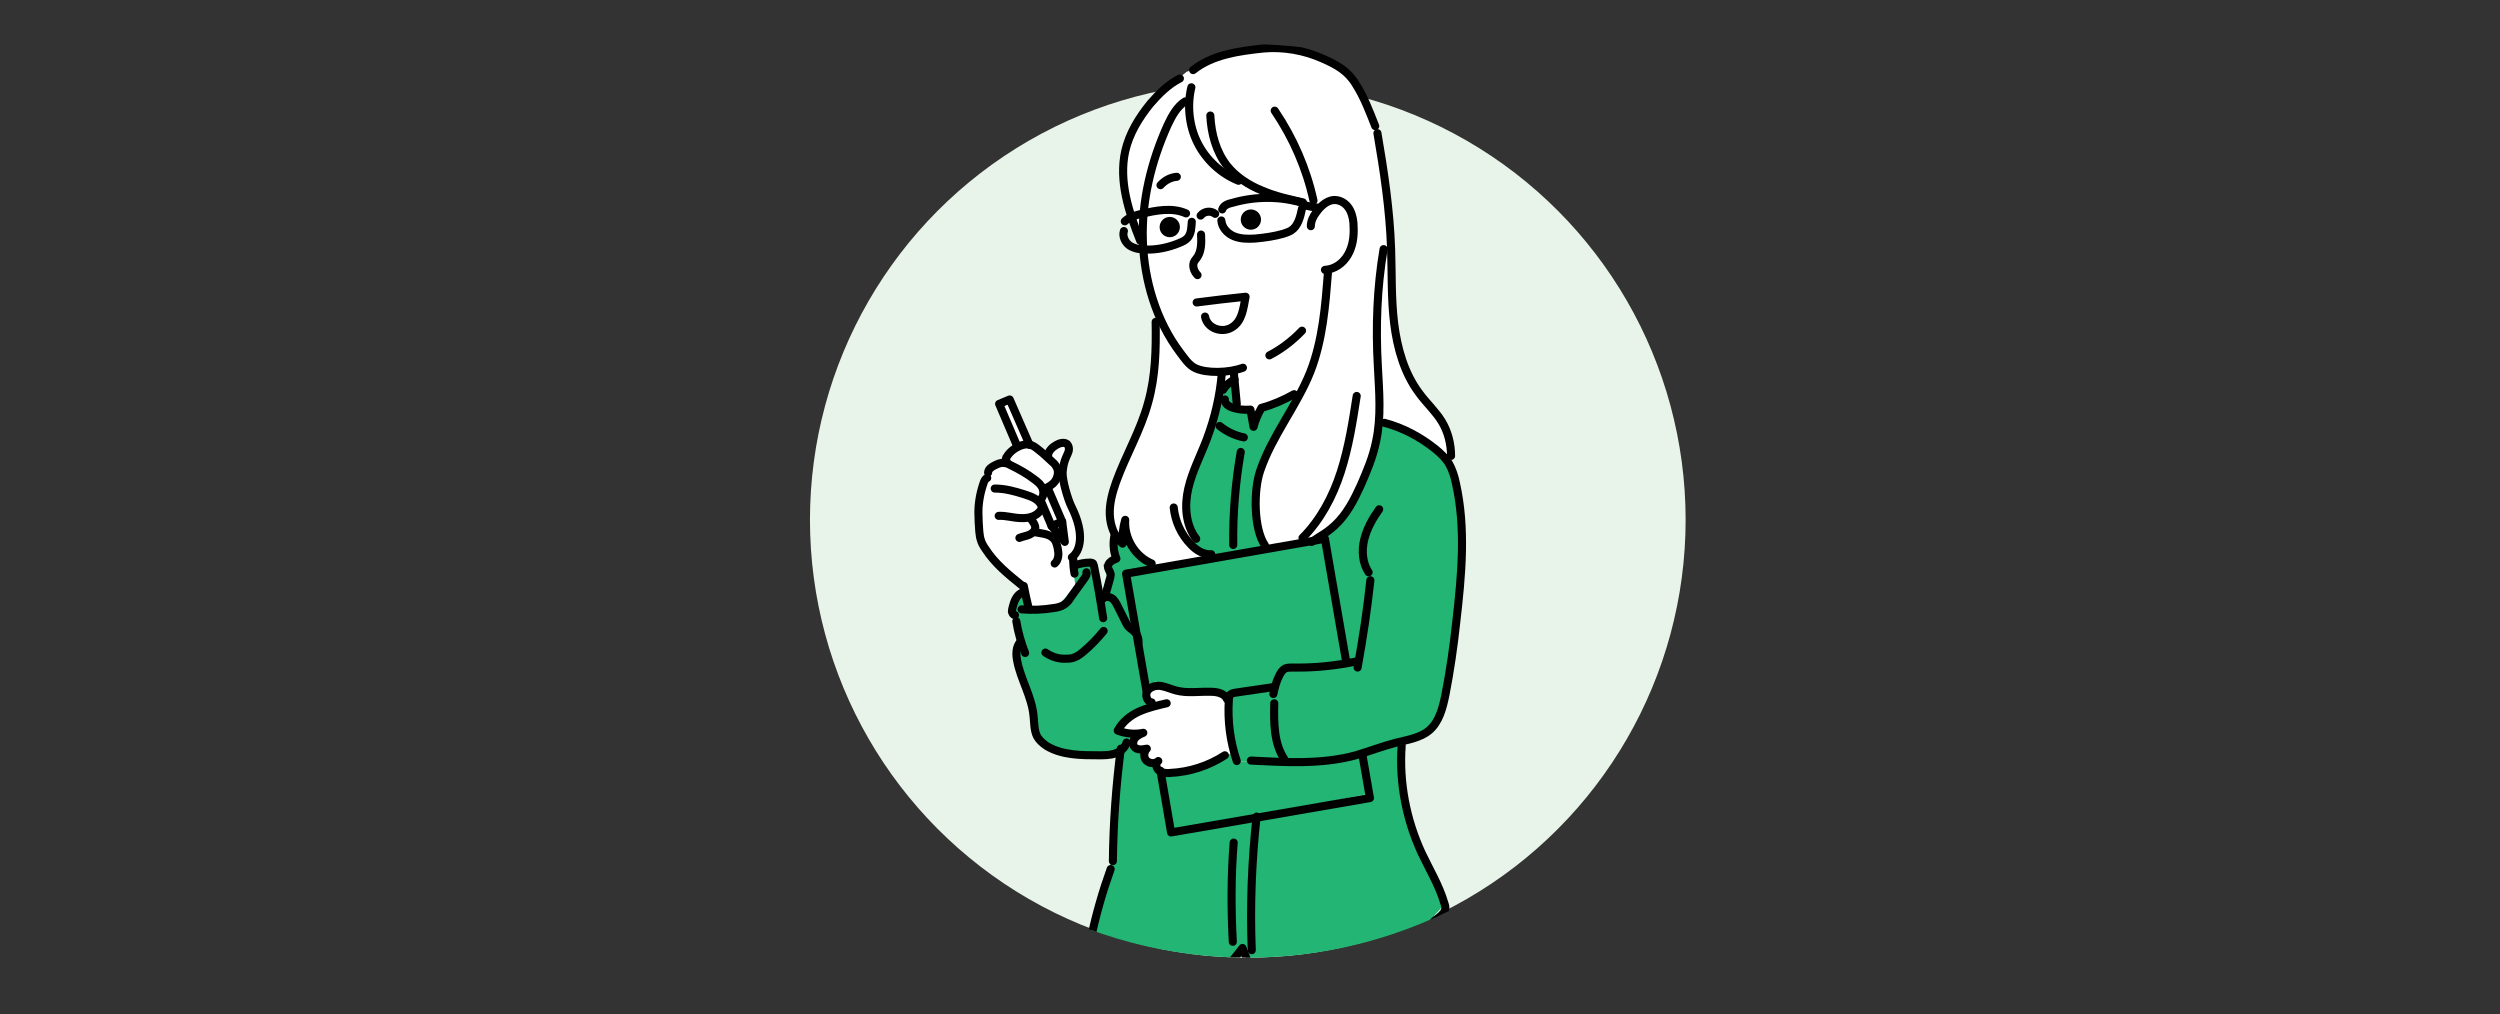 <?xml version="1.0" encoding="utf-8"?>
<!-- Generator: Adobe Illustrator 24.1.0, SVG Export Plug-In . SVG Version: 6.00 Build 0)  -->
<svg version="1.1" id="レイヤー_1" xmlns="http://www.w3.org/2000/svg" xmlns:xlink="http://www.w3.org/1999/xlink" x="0px"
	 y="0px" viewBox="0 0 567 230" style="enable-background:new 0 0 567 230;" xml:space="preserve">
<rect x="0" y="0" width="567" height="230" fill="#333333" stroke="none"/>
<style type="text/css">
	.st0{fill:#E8F4E9;}
	.st1{clip-path:url(#SVGID_2_);}
	.st2{fill:#FFFFFF;}
	.st3{fill:#22B573;}
	.st4{fill:none;stroke:#000000;stroke-width:1.831;stroke-linecap:round;stroke-linejoin:round;stroke-miterlimit:10;}
</style>
<circle class="st0" cx="283" cy="117.9" r="99.3"/>
<g>
	<defs>
		<circle id="SVGID_1_" cx="283" cy="113.6" r="103.6"/>
	</defs>
	<clipPath id="SVGID_2_">
		<use xlink:href="#SVGID_1_"  style="overflow:visible;"/>
	</clipPath>
	<g class="st1">
		<path class="st2" d="M287.1,11l-8.4,1.5l-9.6,3.8l-5,4.1c0,0-5.2,4.5-6.6,8.3s-2.7,9.3-2.7,9.3l1.3,9.6l1.3,3.9l1.2,5
			c0,0,1.1,5.7,2.2,9.3s1.8,7.2,1.8,7.2l-0.4,10.6l-2.3,9.5l-3.9,9.4l-4.1,9.1c0,0-0.4,3.1-0.2,5c0.2,1.9,1.3,2.6,1.6,4.1
			c0.3,1.4,1,1.3,1,1.3l1.2-1.3l2.9,4.2l3.9,4l13.4-2c0,0-3.4-0.8-4.2-2.6c-0.8-1.8-2.4-9.3-2.4-9.3l1.6-8.1l4.5-11.8
			c0,0,1.3-6.1,1.4-6.6c0.1-0.5,3.4-2.3,3.4-2.3s0.1,6.4,0.4,6.6c0.3,0.1,3.4,0.9,3.4,0.9l0.4,2.3l2-3.3l9.2-3.9l-7.2,12.9l-3,7.7
			l-0.3,7.6c0,0,1.5,5.9,2.1,6.8s11-0.9,11-0.9s7.2-4.7,10-11.3c2.8-6.6,4.3-12.1,4.3-12.1l0.6-4.6l10.5,4.6c0,0,4.8,5.1,4.7,5
			s1.6-3.8,1.1-5c-0.4-1.2-7.6-10.8-7.6-10.8s-4.2-6-4.5-11.5c-0.3-5.5-1.4-20.1-1.4-20.1l-1.8-20.5l-1.9-10.2l-6.6-10.5L293,11
			H287.1z"/>
		<path class="st2" d="M226.9,91.9c0.4-0.6,4.5,9.3,4.5,9.3l-3,2.4c0,0-1.5,2.3-2.9,3c-1.4,0.7-2.8,4.3-2.8,4.3s-0.4,5-0.8,7.5
			c-0.4,2.4,1,5.3,1,5.3l2.9,3.9l5.3,4.9c0,0,2.7,5.9,2.9,5.9c0.2,0,3.7,0.5,4.9-0.4c1.2-1,5.1-4.7,5.1-4.7l-1-6.7
			c0,0,2-0.7,1.8-3.6s-2.7-9.8-2.7-9.8l-1.2-5.9l0.8-3.4c0,0,1.6-2.8,0.1-3s-3.4,0.5-3.4,0.5l-1.2,2.5l-4.3-3.6l-3.6-9.4L226.9,91.9
			z"/>
		<path class="st2" d="M252.8,215.9c0,0,0,21.8,0.9,29c0.8,7.1,4.1,27.4,4.1,27.4l0,4.3l1.3,23c0,0-0.1,5.2,1.4,12.8
			c1.5,7.6,4.1,30.1,4.1,30.1l2.6,20.1l-0.8,5.8l-5.5,6.1c0,0,2.6,2.1,6.3,2.7c3.7,0.5,15.9-1.8,15.9-1.8l4-0.9l1-3.6l5.5,5.2
			c0,0,4.5,3.4,7,3.7c2.4,0.3,8.3-0.2,9.8-1.4c1.6-1.1,2.5-2.5,2.5-2.5s-8-7.9-7.6-7.6c0.4,0.3,4.3-2.4,4.3-2.4l-0.9-4.1l2.9-53
			l1.4-9.9l-1.6-9.7l5.2-42l3.3-34.5l-16.5,6.5c0,0-15.9,1.7-16.2,1.6c-0.4-0.1-2.9,0.3-3.1-0.2c-0.2-0.5-2.2-6.2-2.2-6.2l-4.8,5.8
			l-11.2-2L252.8,215.9z"/>
		<g>
			<path class="st3" d="M325.5,164.2c1.5-3.1,4.5-20.8,4.5-20.8l1.5-18.7c0,0-1.3-15.1-1.7-16.4c-0.4-1.3-1.9-4.2-1.9-4.2
				s-4.9-5-7.9-6.3c-3-1.3-7.3-3.3-7.3-3.3s-1.8,11.3-3.7,15.3c-1.9,4.1-6.9,10-6.9,10l-4.3,2.7l-10.1,2.1c0,0-3.3-6-3-10.8
				c0.2-4.8,2.1-9.6,2.1-9.6l4.6-9.3l3.7-6.4l-9.2,3.9l-2,3.3l-0.4-2.3l-3.4-0.9l-0.4-6.6l-3.4,3.7c0,0-1.9,10.4-3.1,12.4
				c-1.3,1.9-4.5,9.4-4.5,9.4l0.3,6l1.2,3.7l0.9,3l1.6,1.5l2.6,1l-13.4,2c0,0-2.9-2.8-3.9-4c-0.9-1.1-2.7-2.9-2.7-2.9l-1.4,0l-1-1.3
				l-0.5,4.7l-0.2,2.1l-2,0.9l1.1,3.2l-1.1,3.9l-2.7-7.8l-3.6,0.4l-0.4,2.1l0.4,3l-3.8,4.4l-7.3,0.9l-0.8-5.3c0,0-2.3,3.3-2.4,4.4
				c-0.2,1.1,2.1,7.5,2.1,7.5s-1.2,3.1-0.7,4.4c0.5,1.4,2.9,9.8,2.9,9.8l1.2,7.8l5.2,3.5l8,0.8l5.6-1l-2.2,26.9l-3.6,11.9
				c0,0-1.9,4.7-0.2,5.3c1.6,0.6,29.3,5.9,29.3,5.9l4.8-4.4c0,0,1.5,5.2,3.4,5.1c1.9-0.1,18.1-1.7,18.1-1.7l16.5-6.5
				c0,0,7.8-6.8,7.5-7.9c-0.3-1.1-6.8-15.5-6.8-15.5l-2.5-11.7v-9.7C318.3,168.1,324,167.3,325.5,164.2z M260.5,157.4l-4.9-27.3
				l1.3,0.4l43.7-7.8l5,27.7l-12.2,1l-3.3,1.8l-1,2.7l-10.8,1.5l-3.6-0.5L265,156l-2.8-1.5L260.5,157.4z M266.2,188.9l-3.5-14.1
				l5.1,0.6l7-2.3l4.6-2.3l2.1,1.9l3,0.2l16.9-0.2l7.9-1.9l1.4,9.2L266.2,188.9z"/>
			<polygon class="st3" points="274.7,156.9 278.3,157.4 289.1,156 290.1,153.3 293.4,151.5 305.6,150.4 300.6,122.7 256.9,130.5 
				255.6,130.1 260.5,157.4 262.1,154.5 265,156 			"/>
			<polygon class="st3" points="301.2,172.7 284.3,172.9 281.4,172.7 279.3,170.8 274.7,173.1 267.7,175.4 262.6,174.8 266.2,188.9 
				310.5,180 309.2,170.8 			"/>
		</g>
		<path class="st2" d="M278.8,158.4c-0.1,0.5,0,6.4,0,6.4l0.5,6c0,0-2.7,1.3-3.2,1.6c-0.5,0.3-6.8,3-9,3s-4.4-0.6-4.4-0.6l-0.9-1.6
			l-1.7-1.8l-0.7-0.9l-1.7-1.3l0.7-2.2c0,0-2.2-1-2.9-1.4c-0.7-0.3-0.8-0.8-0.8-0.8l0.4-0.8l3.6-2.9l3-1.6c0,0-1.9-0.7-1.1-2
			s3.2-2.1,3.2-2.1l5.3,1.1l7.4,0.8l2.9,2.1"/>
		<path class="st3" d="M260.9,374.4c0,0-2.1,1.1-4.9,2.1c-2.8,1-6.5,2.5-6.7,3.2s-2,2.5-2,2.5l0.4,1.7c0,0-1.3,1.1,1.6,1.6
			c2.9,0.5,23.8-1.3,23.8-1.3l4.2-2.1l11.2-1.6l4.1,4.7c0,0,6.7,1.8,10.2,2.6s13.3-0.7,14.1-2.3c0.8-1.7,1.3-1.1,0.4-3.3
			c-0.9-2.2-4.5-6.5-4.5-6.5s-1.8,2.5-4.5,2.9c-2.7,0.4-11,0-11,0l-9.3-8l-1,3.6l-10.8,1.8l-11.3,0.9L260.9,374.4z"/>
		<g>
			<circle cx="265.3" cy="51.5" r="2.3"/>
			<circle cx="283.7" cy="49.8" r="2.3"/>
			<path class="st4" d="M268.8,23c-1.9,1.2-3,3.3-4,5.4c-3.7,8.2-5.9,17.2-5.6,26.2c0.3,9,3,18.1,8.4,25.3c1,1.3,2,2.9,3.5,3.6
				c2.5,1.2,7.6,1.1,10.8-0.1"/>
			<path class="st4" d="M287.9,80.6c2.7-1.4,5.2-3.3,7.4-5.6"/>
			<path class="st4" d="M270.2,19.8c-1,4.2-0.5,8.8,1.4,12.6s5.3,7,9.3,8.6"/>
			<path class="st4" d="M274.5,26.2c0.2,4.1,1.3,8.2,3.8,11.4c2,2.5,4.9,4.4,7.9,5.6c3,1.3,6.2,2,9.3,2.7"/>
			<path class="st4" d="M289.1,25.1c4.2,6.2,7.2,13.1,8.8,20.4"/>
			<path class="st4" d="M297.3,51.3c0-1.1,0.5-2.2,1.2-3.1c1.1-1.6,2.8-3.1,4.7-2.8c1.3,0.2,2.4,1.1,3,2.3s0.8,2.5,0.8,3.8
				c0.1,2.2-0.2,4.4-1.3,6.3c-1.1,1.9-3,3.3-5.2,3.4"/>
			<path class="st4" d="M301.2,61.6c-0.6,7.7-1.2,15.5-4,22.7c-3.1,7.8-8.7,14.5-11.4,22.5c-1.5,4.4-1.5,13.1,1.1,16.9"/>
			<path class="st4" d="M267.6,17.8c-2.6,1.3-4.8,3.5-6.7,5.7c-2.6,3.2-4.8,6.8-5.7,10.8c-1.5,6.8,0.8,13.8,3.4,20.3"/>
			<path class="st4" d="M262.1,73c0.1,6.1,0,12.3-1.7,18.3c-1.7,6.3-5.1,12-7.3,18.1c-0.8,2.3-1.5,4.8-1.4,7.3c0.1,2.5,1,5,2.9,6.6
				c-0.1-1.8,0.1-3.7,0.6-5.4c-0.3,4.1,2.2,8.3,6,9.9"/>
			<path class="st4" d="M277.1,84.7c-0.4,5.1-1.6,10.1-3.4,14.9c-1.4,3.7-3.3,7.3-4.2,11.2c-0.9,3.9-0.6,8.3,1.8,11.4"/>
			<path class="st4" d="M270.6,15.9c4.4-3.5,10.3-4.3,15.9-4.9c4.5-0.4,9.3,0.4,13.5,2.3c3.2,1.4,5.7,2.8,7.5,5.8
				c1.9,3,3.1,6.2,4.4,9.5"/>
			<path class="st4" d="M312.4,30.2c1.5,8.7,2.8,17.4,3.1,26.2c0.2,5.7,0,11.3,0.7,17c0.7,5.6,2.3,11.3,5.7,15.8
				c1.6,2.2,3.7,4.1,5.1,6.4c1.4,2.3,2.1,5.1,2.1,7.8"/>
			<path class="st4" d="M313.8,56.5c-1.5,8.8-1.8,17.7-1.3,26.6c0.3,5.7,0.8,11.5-0.4,17c-0.7,3.5-2.1,6.8-3.5,10
				c-1.5,3.3-3.2,6.6-5.9,9.1c-1.1,1-2.2,1.8-3.4,2.5c-0.6,0.4-1.2,0.8-1.8,1.2"/>
			<path class="st4" d="M307.7,89.8c-0.9,5.8-1.8,11.6-3.6,17.2c-1.8,5.6-4.6,10.9-8.7,15"/>
			<path class="st4" d="M279.8,84.2c0.2,2.5,0.5,4.9,0.7,7.4"/>
			<path class="st4" d="M280,86.1c-1.1,0.5-2,1.3-2.6,2.3"/>
			<path class="st4" d="M277.8,90.6c-0.1,1,0.9,1.6,1.9,1.9c1.2,0.4,2.6,0.5,3.9,0.4c0.2,1.3,0.5,2.6,0.7,3.9c0.4-1.5,1-2.9,1.8-4.3
				c2.6-0.7,5.1-1.8,7.4-3.1"/>
			<path class="st4" d="M281.4,102.5c-1.2,6.9-1.8,14-1.7,21.1"/>
			<path class="st4" d="M276.6,96.6c1.6,1.3,3.5,2.2,5.5,2.6"/>
			<path class="st4" d="M314,95.9c4.2,1.1,8.1,3.2,11.5,5.9c1.2,1,2.3,2,3.1,3.3c0.8,1.4,1.3,3,1.6,4.5c2.3,10.2,1.3,20.9,0.1,31.3
				c-0.6,5.6-1.4,11.2-2.5,16.8c-0.6,2.9-1.4,6-3.6,7.9c-2.1,1.8-5.1,2.2-7.8,2.9c-3,0.8-5.9,1.9-8.9,2.8
				c-7.7,2.1-15.9,1.6-23.8,1.2"/>
			<path class="st4" d="M312.8,115.5c-1.5,2.1-2.8,4.4-3.4,6.9c-0.6,2.5-0.4,5.3,1,7.4"/>
			<path class="st4" d="M310.8,131.6c-0.7,6.6-1.7,13.2-2.9,19.8"/>
			<path class="st4" d="M307.7,150c-4.8,1-9.7,1.5-14.6,1.4c-0.5,0-1.1,0-1.6,0.2c-0.6,0.3-1,0.9-1.3,1.5c-0.7,1.3-1.1,2.8-1.4,4.3"
				/>
			<path class="st4" d="M289.1,155.8c-3,0.4-6,0.9-8.9,1.3c-0.3,0.1-0.7,0.1-1,0.3c-0.4,0.3-0.5,0.9-0.5,1.4
				c-0.3,4.7,0.3,9.4,1.8,13.8"/>
			<path class="st4" d="M289,159.5c-0.1,4.4-0.1,9.1,2.3,12.7"/>
			<path class="st4" d="M278.3,158.6c-0.5-1.3-2.2-1.7-3.6-1.7c-2.7-0.1-5.4,0.4-8-0.3c-1.1-0.3-2.2-0.8-3.3-1
				c-1.1-0.2-2.4,0.1-3.1,1c-0.7,0.9-0.2,2.6,0.9,2.7"/>
			<path class="st4" d="M264.6,159.5c-2.1,0.5-4.3,1-6.3,1.9c-2,0.9-3.8,2.4-4.8,4.3c1.8,0.7,3.9,0.9,5.8,0.5
				c-0.7,0.3-1.3,0.6-1.8,1.1c-0.5,0.5-0.7,1.4-0.3,2c0.6,0.9,1.9,0.7,2.9,0.5c-0.7,0.7-0.8,2-0.1,2.7c0.7,0.7,2,0.8,2.7,0.1
				c-0.7,0.5-0.5,1.7,0.2,2.2s1.6,0.6,2.5,0.5c4.4-0.2,8.7-1.6,12.4-4"/>
			<path class="st4" d="M254.2,169.8c-1.1,8.5-1.7,17-1.8,25.5"/>
			<path class="st4" d="M251.9,197.1c-1.8,5-3.3,10.2-4.4,15.4c-0.1,0.3-0.2,0.7-0.1,1c0.2,0.7,1,1.1,1.7,1.3
				c8.6,2.6,17.7,3,26.3,5.6c0.4,0.1,0.9,0.3,1.3,0.2c0.4-0.1,0.8-0.5,1.1-0.8c1.4-1.5,2.8-3.2,4-4.8c0.6,1.5,1.1,3,1.7,4.4
				c0.2,0.5,0.4,1.1,0.9,1.4c0.4,0.2,1,0.2,1.5,0.1c11.2-1.5,22.5-3,32.8-7.7"/>
			<path class="st4" d="M317.9,169.1c-0.6,8.3,1,16.7,4.5,24.3c1.8,3.8,4,7.4,5.2,11.5c0.2,0.5,0.3,1.1,0.1,1.6
				c-0.2,0.5-0.5,0.8-0.9,1.2c-2.1,1.8-4.3,3.5-6.7,5.1"/>
			<path class="st4" d="M279.8,191.1c-0.6,7.5-0.6,15-0.2,22.5"/>
			<path class="st4" d="M285,185.2c-1.1,10-1.5,20.2-1.1,30.3"/>
			<polyline class="st4" points="260,156.6 255.4,130.1 300.5,122.2 305.3,150 			"/>
			<polyline class="st4" points="309,171.2 310.7,181 265.6,188.8 263.2,174.8 			"/>
			<path class="st4" d="M228.3,104.6c-0.3-0.2-0.2-0.8,0.1-1.1c0.7-1.1,1.8-1.9,3-2.4c0.6-0.2,1.3-0.4,1.9-0.3
				c0.8,0.1,1.5,0.6,2.1,1.1c1.2,0.9,2.2,1.9,3.3,2.9c0.4,0.3,0.7,0.7,0.9,1.1c0.5,0.8,0.4,1.8,0,2.7s-1.2,1.5-2,1.9"/>
			<path class="st4" d="M224.1,107.2c0-0.8,0.9-1.4,1.6-1.7c0.6-0.3,1.3-0.6,1.9-0.5c0.6,0,1.1,0.2,1.6,0.5c1.9,0.9,3.8,2,5.5,3.3
				c0.8,0.6,1.5,1.2,1.8,2.1c0.3,0.9,0.1,2.1-0.7,2.5"/>
			<path class="st4" d="M226.5,117c1.7-0.1,3.4,0.5,5.1,0.5c1.7,0.1,3.6-0.4,4.5-1.9c0.1-0.2,0.2-0.4,0.2-0.6c0-0.2-0.1-0.3-0.2-0.5
				c-0.7-1.4-2.3-1.9-3.8-2.4c-2.2-0.7-4.4-1.3-6.7-1.3"/>
			<path class="st4" d="M233.9,117.8c0.4,0.6,0.9,1.2,0.9,1.9c-0.1,0.8-0.7,1.3-1.4,1.6c-0.7,0.3-1.5,0.4-2.2,0.7"/>
			<path class="st4" d="M234.7,120.7c1.4,0.3,3,0.3,4.1,1.3c0.7,0.6,0.9,1.5,1.1,2.4c0.1,0.6,0.2,1.2,0.1,1.8
				c-0.1,0.6-0.3,1.2-0.8,1.6"/>
			<path class="st4" d="M223.9,108.4c-0.4,0.1-0.5,0.5-0.7,0.8c-0.8,2.2-1.3,4.6-1.3,7c0,1.5,0.1,2.9,0.2,4.3
				c0.1,0.6,0.1,1.2,0.3,1.8c0.2,0.8,0.6,1.5,1.1,2.2c2.1,3.3,5.2,5.8,8.3,8.3"/>
			<g>
				<polyline class="st4" points="230.7,101.2 226.6,91.6 229,90.6 233.5,100.9 				"/>
				<polyline class="st4" points="237.6,110.6 240.9,118.3 238.5,119.3 236.2,113.9 				"/>
				<polyline class="st4" points="238.5,119.3 241.5,122.9 240.9,118.3 				"/>
			</g>
			<path class="st4" d="M237.7,103.4c0-1.1,1-2,1.9-2.5c0.7-0.4,1.7-0.7,2.4-0.2c0.4,0.4,0.5,1,0.4,1.5s-0.4,1-0.6,1.5
				c-0.5,1.1-0.7,2.2-0.8,3.4c-0.1,1.8,1.2,6.2,2,7.8c3.2,6.4,1.9,10.2,0.1,11.5"/>
			<path class="st4" d="M232.2,132.9c0.3,1.5,0.6,3,1,4.6"/>
			<path class="st4" d="M243.4,126.8c0,1.1,0.1,2.2,0.3,3.3"/>
			<path class="st4" d="M231.6,134.5c-1.1,0.6-1.6,1.9-1.9,3.1c-0.1,0.4-0.2,0.8-0.2,1.1c0.1,0.4,0.3,0.8,0.7,0.8"/>
			<path class="st4" d="M231.7,138.2c2.4,0.2,4.9,0.1,7.3-0.3c0.8-0.1,1.7-0.3,2.4-0.8c0.6-0.4,1.1-1,1.5-1.7c1-1.4,2.1-2.9,3.1-4.3
				c0.3-0.4,0.6-0.9,0.4-1.3"/>
			<path class="st4" d="M244.1,128.1c1-0.3,2-0.5,3.1-0.5c0.2,0,0.4,0,0.6,0.1c0.2,0.1,0.2,0.4,0.3,0.6c0.8,3.9,1.5,7.9,2.1,11.9"/>
			<path class="st4" d="M230.5,140.9c0.4,2.5,1.1,4.9,2,7.2"/>
			<path class="st4" d="M237.1,148c1.3,0.9,2.8,1.4,4.3,1.4c0.7,0,1.4,0,2-0.2c0.9-0.3,1.6-0.8,2.3-1.4c1.7-1.4,3.2-3,4.6-4.7"/>
			<path class="st4" d="M250.1,135.8c0.5-0.6,1.5-0.5,2.1-0.1c0.6,0.4,1,1.2,1.3,1.8c0.6,1.2,1.2,2.4,1.8,3.6
				c0.2,0.4,0.4,0.8,0.7,1.1c0.4,0.4,0.9,0.7,1.3,1.1c0.7,0.7,1,1.6,0.9,2.6"/>
			<path class="st4" d="M231.4,145.6c-1,1.1-1,2.8-0.7,4.3c0.8,4.2,3.3,8.1,3.7,12.4c0.2,1.6,0.1,3.3,0.8,4.7
				c0.5,0.9,1.3,1.6,2.2,2.2c3.5,2.1,7.8,2.1,11.8,2.1c1.2,0,2.5,0,3.7-0.4c1.2-0.4,2.3-1.3,2.6-2.5"/>
			<path class="st4" d="M252.8,121.3c-0.4,1.8-0.3,3.7,0.4,5.4c-0.5,0.2-1,0.4-1.3,0.7c-0.4,0.3-0.7,0.8-0.6,1.3
				c0.1,0.5,0.5,1,0.6,1.5c0,0.3,0,0.5-0.1,0.8c-0.4,1.5-0.8,3-1.3,4.5c0-0.2,0.1-0.3,0.1-0.5"/>
			<path class="st4" d="M266.2,115.1c0.3,3.1,1.7,6.2,3.9,8.4c1.2,1.3,2.8,2.3,4.6,2.2"/>
			<path class="st4" d="M279.3,220.3c0.4,3.9,1.3,7.8,2.8,11.4"/>
			<path class="st4" d="M284.5,222.3c-1.7,19.1-1.9,38.3-0.5,57.5c0.2,2.8,0.4,5.6,0.2,8.3c-0.2,3-1.1,6.1-0.8,9.1
				c0.2,2.5,1.2,4.9,1.6,7.4c0.6,3.4,0.4,6.9,0.1,10.4c-1.1,15.8-1.2,31.7-0.4,47.5c0.1-0.7,0.1-1.4,0.2-2.1"/>
			<path class="st4" d="M319.7,212.2c0.3,4.1-0.2,8.3-1.5,12.2"/>
			<path class="st4" d="M313.9,216.4c0.7,2.2,2,4.3,3.6,6"/>
			<path class="st4" d="M309.5,219.2c1.3,4.1,3.6,7.8,6.7,10.7"/>
			<path class="st4" d="M319.3,224.5c-0.8,7.6-1.7,15.1-2.5,22.7c-1.3,12.2-2.7,24.3-4.6,36.4c-0.4,2.4-0.8,4.9-0.5,7.3
				c0.3,2.2,1.1,4.3,1.4,6.5c0.4,3.1-0.4,6.1-0.9,9.2c-1.4,7.6-1.8,15.3-2.2,23c-0.5,11.2-1.1,22.4-1.6,33.6"/>
			<path class="st4" d="M284.5,363.8c-0.2,1.1-0.3,2.2-0.3,3.3c0,0.3,0.1,0.6,0.3,0.8c0.2,0.2,0.5,0.2,0.7,0.2
				c5.2,0.2,10.4,0.4,15.6,0.6c1.9,0.1,3.9,0.1,5.5-0.9"/>
			<path class="st4" d="M296.7,331c2.4,10.8,5.8,21.5,10,31.8"/>
			<path class="st4" d="M309.1,363.9c0.8,0.2,1,1.2,0.6,1.9c-0.4,0.7-1.2,1-1.9,1.3"/>
			<path class="st4" d="M252.8,215.9c-0.5,18.7,1.1,37.5,4.8,55.9"/>
			<path class="st4" d="M257.8,275.6c-0.4,13.6,1.4,27.2,3.3,40.8c1.9,13.7,3.8,27.5,5.6,41.2c0.5,3.6,1,7.4-0.3,10.7
				c3.2-0.2,6.4-0.4,9.5-0.6c1.9-0.1,4.2-0.6,4.6-2.4"/>
			<path class="st4" d="M280.6,307.9c-3.1,10.3-6,20.7-8.6,31.2"/>
			<path class="st4" d="M289.6,368.2c-0.2,0-0.5,0-0.7,0c-1.6,3.9-1.7,8.4-0.3,12.4"/>
			<path class="st4" d="M290.2,382.1c2.7,3.6,7.2,5.4,11.7,5.8c4.5,0.3,8.9-0.6,13.3-1.6c0.7-0.2,1.5-0.3,2-0.9
				c1.1-1.2,0.3-3-0.5-4.4c-2.7-4.5-5.7-9.2-10.4-11.4"/>
			<path class="st4" d="M290.3,372.3c0.8,1.9,2.6,3.2,4.3,4.4c1.3,0.9,2.6,1.8,4.1,2.4c3,1.1,6.2,0.5,9.3-0.1c2-0.4,4.4-1.1,4.9-3.1
				"/>
			<path class="st4" d="M267.3,367.6c-4.6,3.6-6.3,6.3-9.3,8c-3.7,2-8.1,3.3-10.7,6.7c-0.4,0.6-0.8,1.3-0.5,1.9
				c0.2,0.5,0.7,0.8,1.2,1c6.2,2.5,13.2,0,19.9-0.8c2.3-0.2,4.6-0.3,6.8-1c3.5-1.2,6.6-4.1,10.3-3.8"/>
			<path class="st4" d="M279,381.9c3-0.3,6.1-0.6,9.1-1"/>
			<path class="st4" d="M261,373c-0.5,1,0.5,2.1,1.5,2.7c3.1,1.6,6.8,1.5,10.3,1.2c4.9-0.4,9.8-1.1,14.3-3.1"/>
			<path class="st4" d="M272.4,53.2c0.1,1.8,0.1,3.8-0.9,5.2c-0.2,0.3-0.4,0.5-0.6,0.8c-0.6,1-0.1,2.4,0.7,3.2"/>
			<path class="st4" d="M271.4,68.6c3.7-0.5,7.4-0.9,11.1-1.3c-0.5,2.5-0.7,5.6-3.2,7c-2.2,1.3-5.5,0.2-6-2.5"/>
			<path class="st4" d="M263.2,42c1-1.1,2.3-1.8,3.7-1.9"/>
			<path class="st4" d="M255.1,50.2c1-1,2.5-1.4,3.8-1.7c3.3-0.8,7-1.5,10.1-0.1"/>
			<path class="st4" d="M254.9,52.4c-0.4,1.2,0.3,2.6,1.3,3.3c1.1,0.7,2.4,0.9,3.6,0.9c2.6,0.1,5.3-0.5,7.7-1.5
				c0.7-0.3,1.4-0.6,1.9-1.2c0.8-1,0.8-2.3,0.9-3.6"/>
			<path class="st4" d="M272.3,48.9c0.8-1,2.3-1.2,3.3-0.4"/>
			<path class="st4" d="M277.2,47.5c0.3-0.9,1.3-1.3,2.3-1.5c5.2-1.5,10.7-1.5,15.9,0"/>
			<path class="st4" d="M277,50c0.1,1.6,1.4,3,2.9,3.6c1.5,0.6,3.2,0.6,4.8,0.5c2.2-0.2,4.3-0.5,6.4-1.1c0.6-0.2,1.2-0.4,1.7-0.7
				c1.6-1,2.1-3.1,2.5-5"/>
			<path class="st4" d="M295.8,46.5c1,0.3,2,0.5,3.1,0.6"/>
		</g>
	</g>
</g>
</svg>
